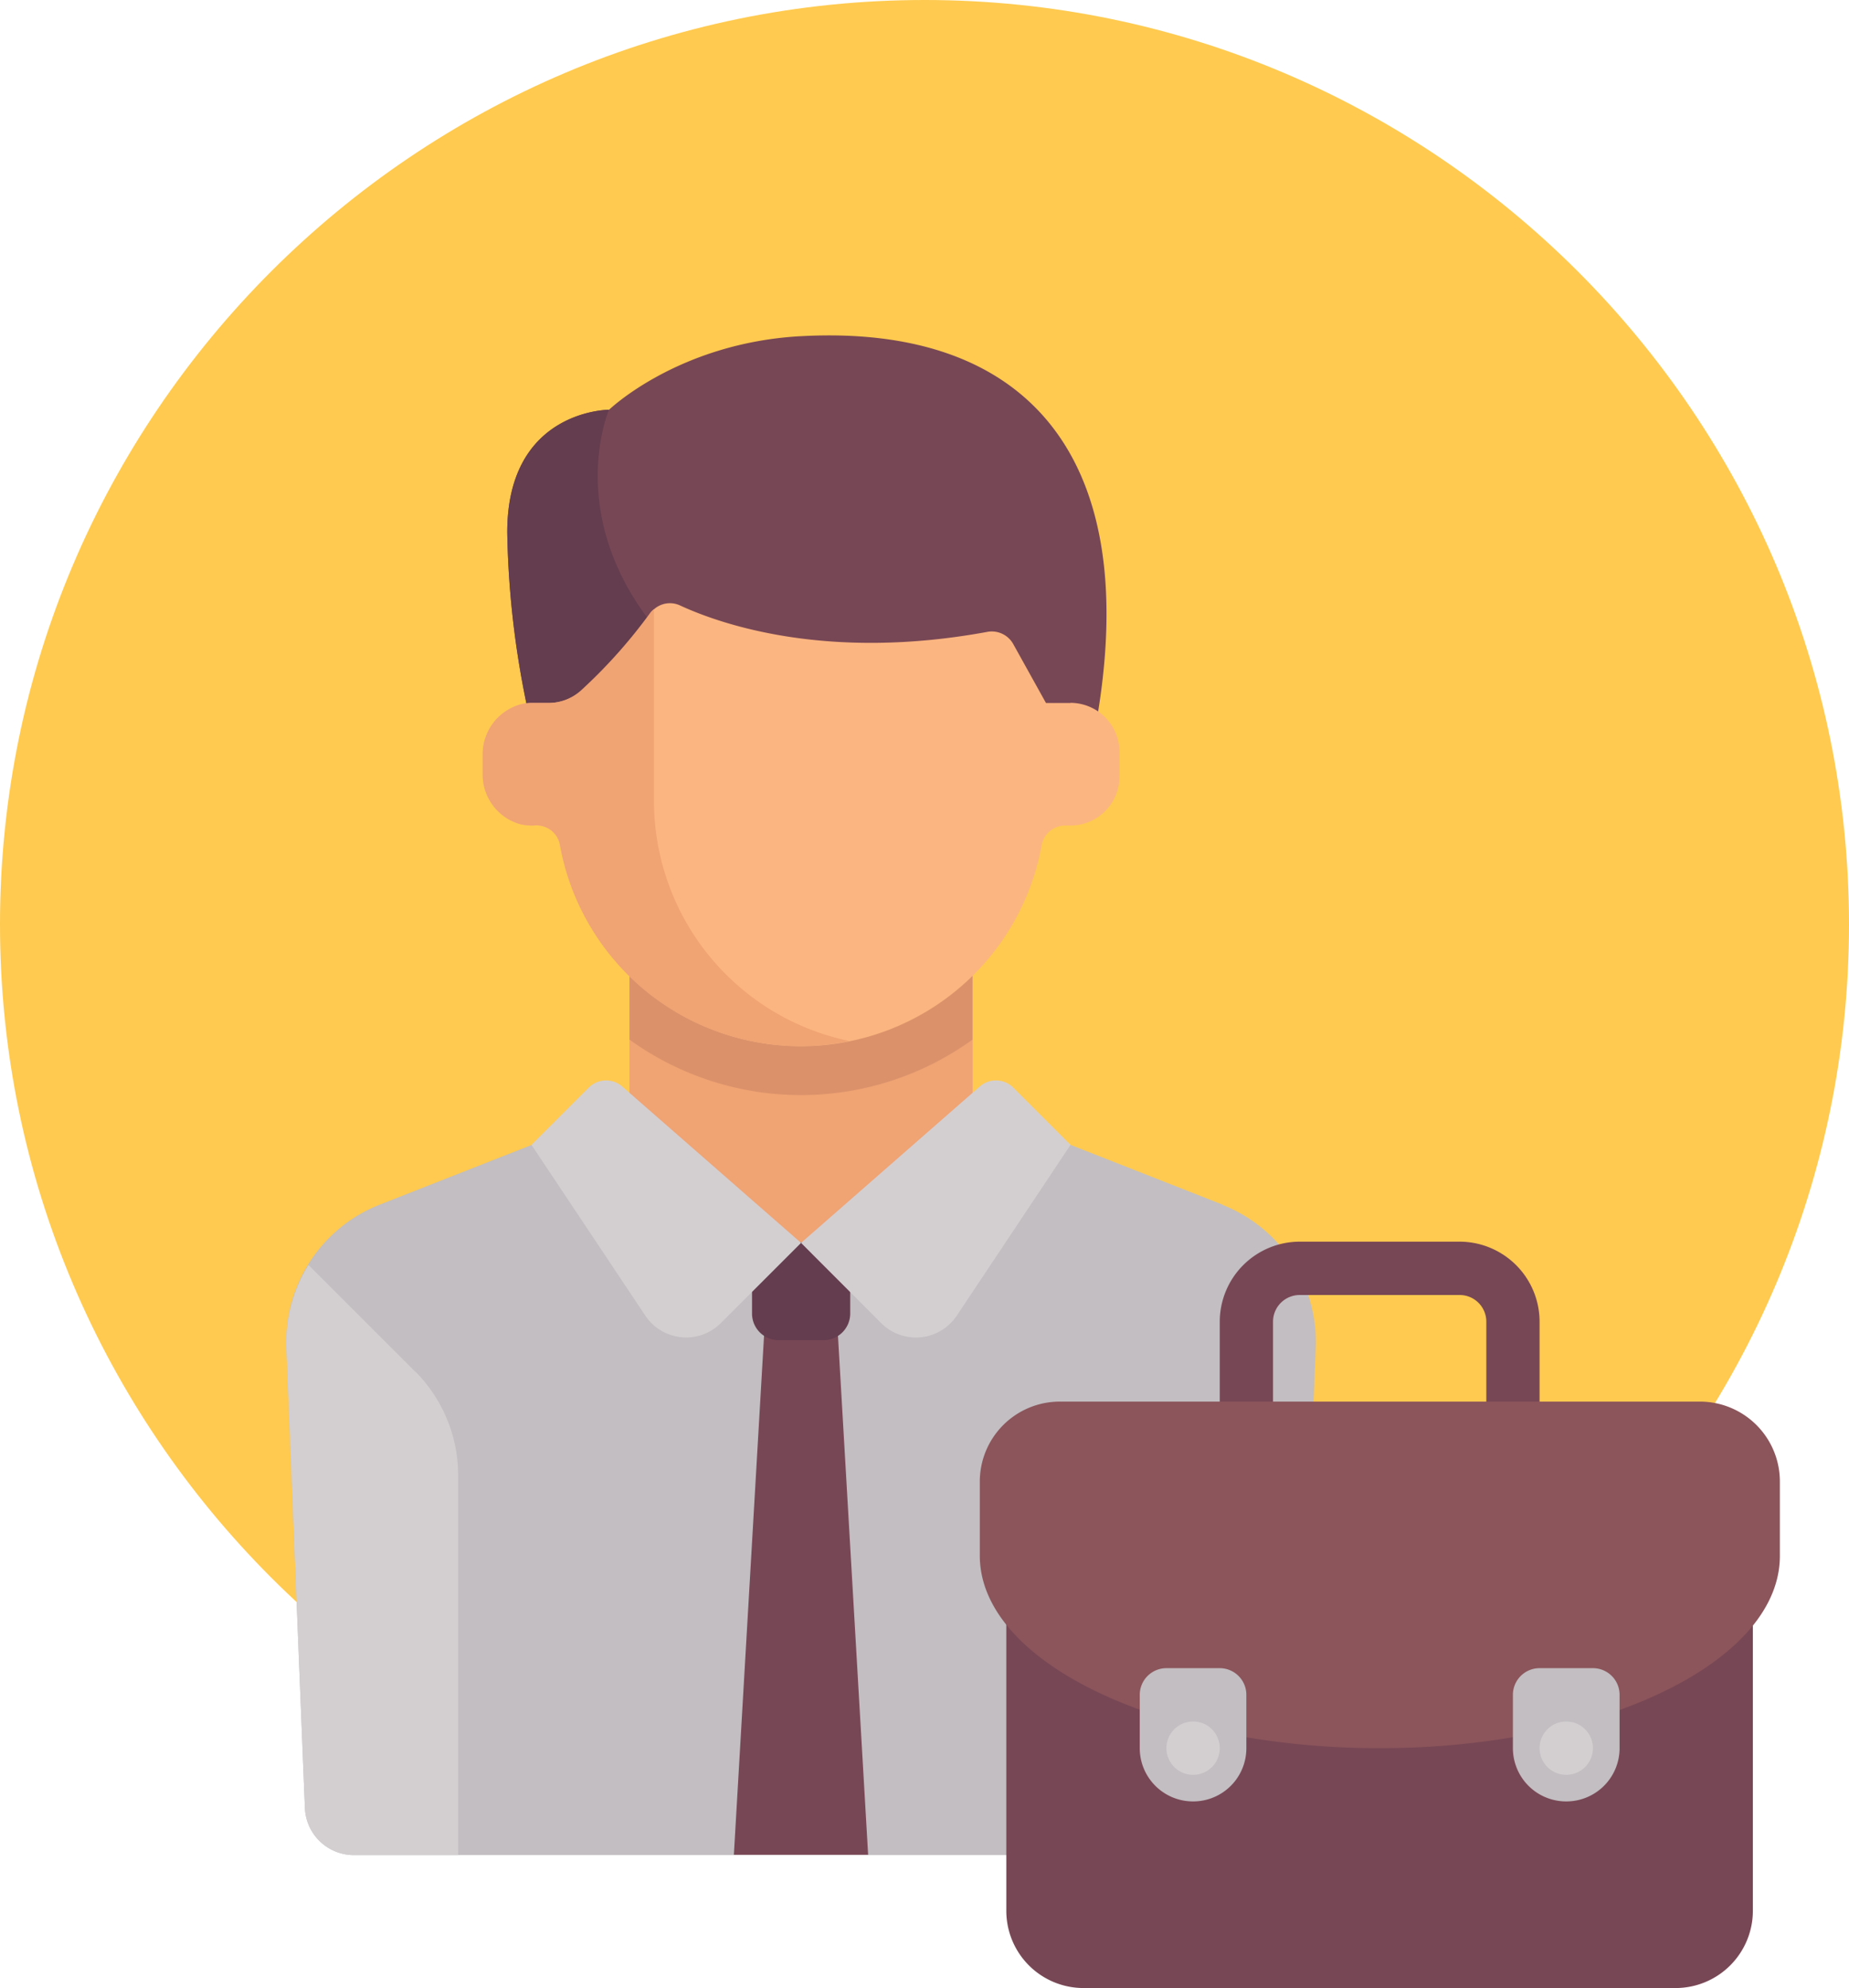 <svg xmlns="http://www.w3.org/2000/svg" xmlns:xlink="http://www.w3.org/1999/xlink" viewBox="0 0 226 243"><defs><style>.cls-1{fill:none;}.cls-2{fill:#ffca4f;}.cls-3{clip-path:url(#clip-path);}.cls-4{fill:#c2bec1;}.cls-5{fill:#784755;}.cls-6{fill:#643d4e;}.cls-7{fill:#f0a373;}.cls-8{fill:#db926a;}.cls-9{fill:#fbb580;}.cls-10{fill:#d3cfd1;}.cls-11{fill:#8b555b;}</style><clipPath id="clip-path"><rect class="cls-1" x="35" y="41" width="182.5" height="202"/></clipPath></defs><title>job</title><g id="Layer_2" data-name="Layer 2"><g id="Layer_1-2" data-name="Layer 1"><path class="cls-2" d="M113,226c62.24,0,113-50.76,113-113S175.24,0,113,0,0,50.76,0,113,50.76,226,113,226Z"/><g class="cls-3"><path class="cls-4" d="M149.42,147.24l-18.57-7.3H65l-18.57,7.3A18,18,0,0,0,35,164.69L37.27,221a6,6,0,0,0,6,5.75H152.56a6,6,0,0,0,6-5.75l2.26-56.27a18,18,0,0,0-11.38-17.45Z"/></g><polygon class="cls-5" points="93.53 160.81 89.7 226.71 106.11 226.71 102.28 160.81 93.53 160.81 93.53 160.81"/><path class="cls-6" d="M100.64,163.81H95.17a3.25,3.25,0,0,1-3.25-3.26v-8.72h12v8.72a3.26,3.26,0,0,1-3.26,3.26Z"/><polygon class="cls-7" points="76.94 115.88 118.88 115.88 118.88 151.83 76.94 151.83 76.94 115.88 76.94 115.88"/><g class="cls-3"><path class="cls-8" d="M76.94,127.07a35.8,35.8,0,0,0,41.93,0V115.88H76.94v11.19Z"/><path class="cls-5" d="M97.91,41.09c-15,.81-23.47,9-23.47,9S62,50.08,62,65.06a111.63,111.63,0,0,0,3,23.86h68.89c6-32.94-8.24-49.32-35.94-47.83Z"/></g><path class="cls-6" d="M79.93,76.56c-11-13.75-5.49-26.48-5.49-26.48S62,50.08,62,65.06a111.63,111.63,0,0,0,3,23.86h15V76.56Z"/><path class="cls-9" d="M130.85,85.93h-3l-4-7.2a3,3,0,0,0-3.2-1.49C101,80.85,88,76.26,83.11,74a2.93,2.93,0,0,0-3.64,1,63.24,63.24,0,0,1-8.39,9.41A6,6,0,0,1,67,85.93H64.85a5.77,5.77,0,0,0-1,.11A6.33,6.33,0,0,0,59,92.36v2.17a6.3,6.3,0,0,0,4.62,6.22,6.39,6.39,0,0,0,1.83.14,2.9,2.9,0,0,1,3,2.43,29.92,29.92,0,0,0,58.87,0,2.91,2.91,0,0,1,2.9-2.41h.61a6,6,0,0,0,6-6v-3a6,6,0,0,0-6-6Z"/><path class="cls-7" d="M79.93,97.91V74.46a2.5,2.5,0,0,0-.46.46,63.24,63.24,0,0,1-8.39,9.41A6,6,0,0,1,67,85.93H64.85a5.77,5.77,0,0,0-1,.11A6.33,6.33,0,0,0,59,92.36v2.17a6.3,6.3,0,0,0,4.62,6.22,6.39,6.39,0,0,0,1.83.14,2.9,2.9,0,0,1,3,2.43,29.84,29.84,0,0,0,35.37,23.93A30,30,0,0,1,79.93,97.91Z"/><path class="cls-10" d="M97.91,151.92,76.05,132.8a3,3,0,0,0-4.09.14l-7,7,13.92,20.88a6,6,0,0,0,9.22.91l9.81-9.81Z"/><g class="cls-3"><path class="cls-10" d="M97.91,151.92l21.85-19.12a3,3,0,0,1,4.09.14l7,7-13.91,20.88a6,6,0,0,1-9.23.91l-9.8-9.81Z"/><path class="cls-10" d="M50.71,167.62l-13-13A18,18,0,0,0,35,164.69L37.27,221a6,6,0,0,0,6,5.75H56V180.33a18,18,0,0,0-5.26-12.71Z"/></g><path class="cls-5" d="M155.6,161.55a3.26,3.26,0,0,1,3.26-3.26h19.55a3.26,3.26,0,0,1,3.26,3.26v13h6.51v-13a9.79,9.79,0,0,0-9.77-9.78H158.86a9.79,9.79,0,0,0-9.77,9.78v13h6.51v-13Z"/><path class="cls-5" d="M123,187.61v45.95a9.44,9.44,0,0,0,9.44,9.44H204.8a9.45,9.45,0,0,0,9.45-9.44V187.61Z"/><path class="cls-11" d="M168.63,213.68a97.25,97.25,0,0,0,16.3-1.34L198,209c11.88-4.29,19.55-11.12,19.55-18.82V181.1a9.77,9.77,0,0,0-9.77-9.78H129.54a9.78,9.78,0,0,0-9.78,9.78v9.05c0,7.7,7.68,14.53,19.55,18.82l13,3.37a97.22,97.22,0,0,0,16.29,1.34Z"/><path class="cls-4" d="M145.83,220.19h0a6.51,6.51,0,0,1-6.52-6.51v-6.52a3.26,3.26,0,0,1,3.26-3.26h6.52a3.26,3.26,0,0,1,3.25,3.26v6.52a6.5,6.5,0,0,1-6.51,6.51Z"/><path class="cls-4" d="M191.44,220.19h0a6.51,6.51,0,0,1-6.52-6.51v-6.52a3.26,3.26,0,0,1,3.26-3.26h6.52a3.26,3.26,0,0,1,3.26,3.26v6.52a6.51,6.51,0,0,1-6.52,6.51Z"/><path class="cls-10" d="M145.83,210.42a3.26,3.26,0,1,1-3.26,3.26,3.26,3.26,0,0,1,3.26-3.26Z"/><path class="cls-10" d="M191.44,210.42a3.26,3.26,0,1,1-3.26,3.26,3.26,3.26,0,0,1,3.26-3.26Z"/></g></g></svg>